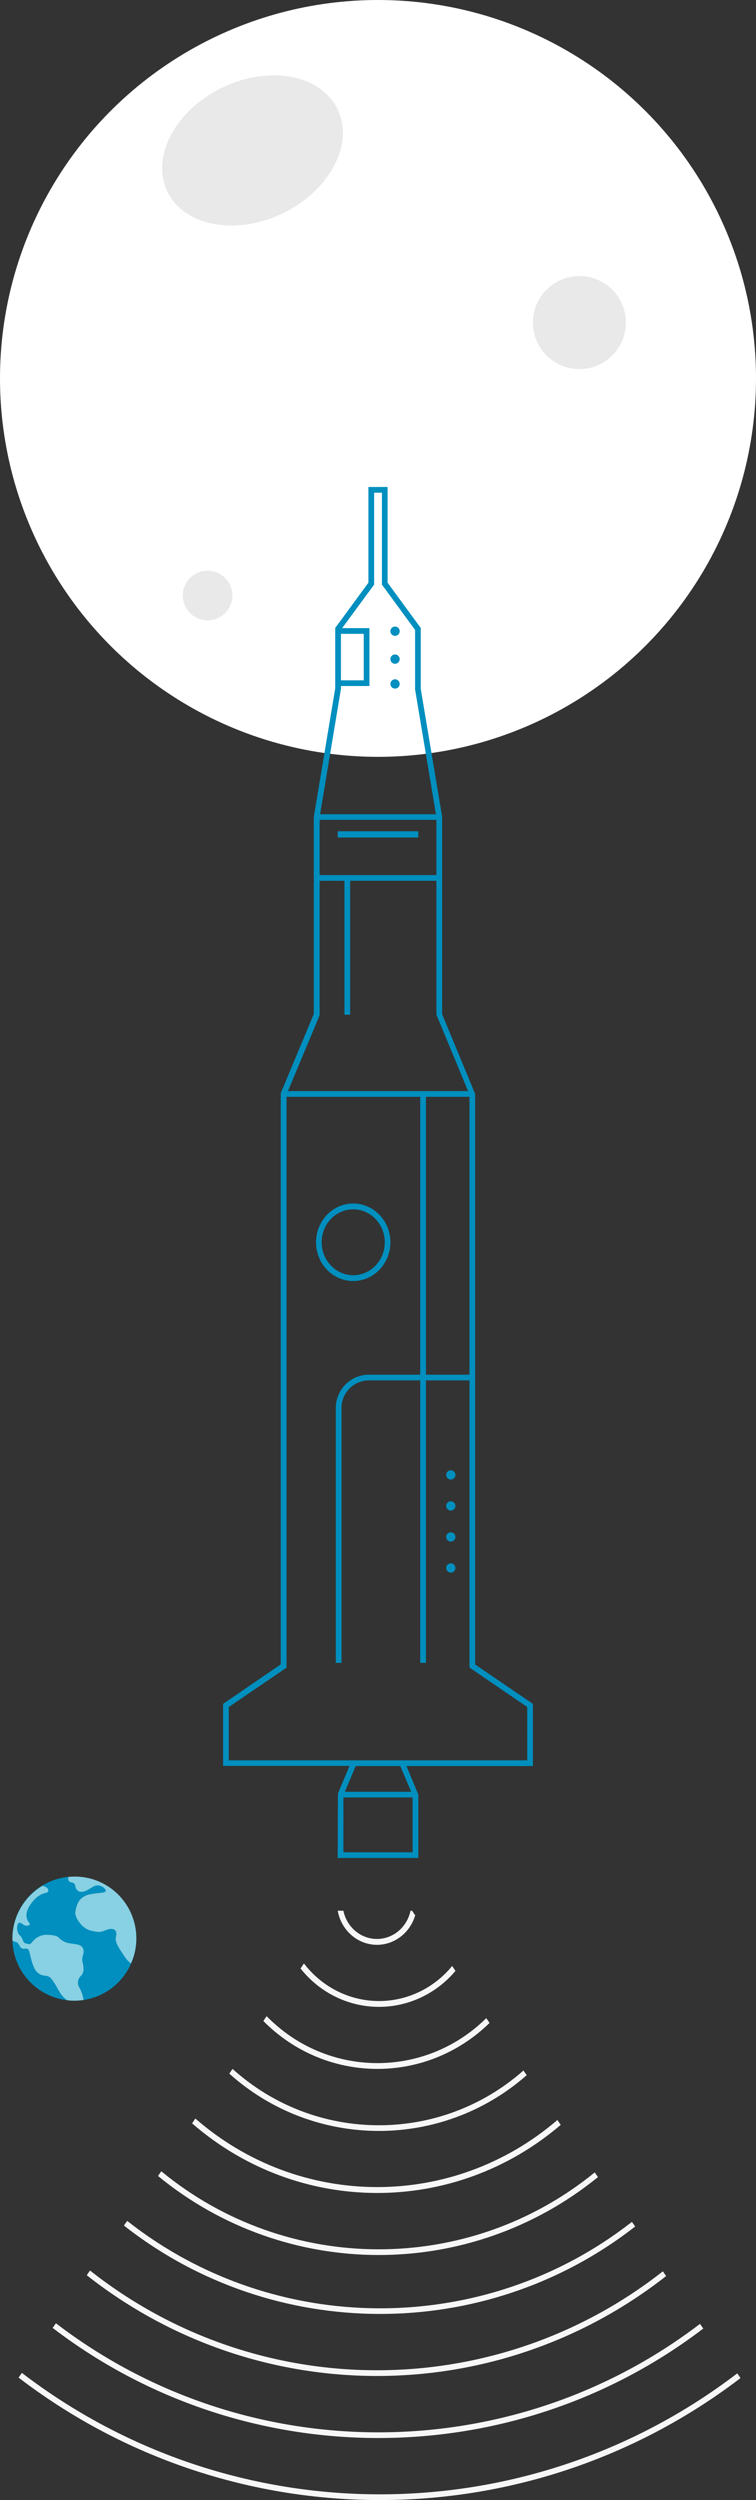 <?xml version="1.0" encoding="UTF-8"?>
<svg width="244px" height="806px" viewBox="0 0 244 806" version="1.1" xmlns="http://www.w3.org/2000/svg" xmlns:xlink="http://www.w3.org/1999/xlink">
    <rect x="0" y="0" width="244" height="806" fill="#333333" stroke="none"/>
    <!-- Generator: Sketch 48.1 (47250) - http://www.bohemiancoding.com/sketch -->
    <title>rocket</title>
    <desc>Created with Sketch.</desc>
    <defs></defs>
    <g id="GPTW_ForAll_Book" stroke="none" stroke-width="1" fill="none" fill-rule="evenodd" transform="translate(-977, -978)">
        <g id="Row-1---synopsis" transform="translate(-324, 877)">
            <g id="rocket" transform="translate(1301, 101)">
                <path d="M20.849,641.875 C19.566,639.923 19.226,638.855 17.811,637.177 C16.396,635.499 15.057,636.958 13.094,635.034 C11.132,633.109 10.849,628.092 10.113,627.736 C9.377,627.381 8.642,627.919 7.896,627.381 C7.151,626.843 7.274,625.775 6.085,625.456 C5.698,625.369 5.33,625.214 5,625 C5.284,634.778 12.951,642.871 23,644 C22.155,643.424 21.426,642.704 20.849,641.875 Z" id="Shape"></path>
                <path d="M39.729,630.08 C39.102,629.023 36.676,626.008 37.149,624.268 C37.839,621.744 36.24,620.915 33.515,622.127 C31.798,622.901 30.008,622.282 28.809,622.027 C27.394,621.535 26.191,620.57 25.402,619.294 C24.787,618.551 24.371,617.664 24.193,616.715 C24.263,615.243 24.7,613.811 25.465,612.552 C26.396,611.423 27.722,610.693 29.172,610.512 C30.989,610.138 32.17,610.147 33.006,609.983 C33.842,609.819 34.06,609.591 33.778,609.072 C33.145,608.144 32.06,607.632 30.944,607.733 C29.454,607.888 27.727,610.111 25.556,609.728 C25.211,609.673 24.23,608.89 24.193,608.252 C24.213,607.827 24.059,607.413 23.766,607.104 C23.457,606.667 22.258,606.959 21.995,606.102 C21.891,605.744 21.867,605.368 21.922,605 C20.338,605.192 18.782,605.574 17.289,606.139 C16.141,606.566 15.036,607.103 13.991,607.742 C16.044,607.997 16.408,609.637 15.263,609.91 C13.832,610.22 12.531,610.964 11.538,612.042 C10.439,613.254 7.522,616.597 9.839,619.476 C10.648,620.478 8.676,620.596 8.086,620.123 C7.495,619.649 6.614,619.048 6.269,619.804 C5.838,620.863 5.929,622.064 6.514,623.047 C7.195,623.958 6.986,623.375 7.513,624.322 C8.04,625.27 7.968,625.853 8.712,626.017 C9.457,626.181 10.157,626.627 10.793,625.57 C11.75,624.336 13.147,623.523 14.69,623.302 C15.981,623.22 18.579,623.375 19.233,624.213 C20.223,625.25 21.551,625.897 22.976,626.035 C25.156,626.336 26.274,626.436 26.855,627.52 C27.637,629.005 26.392,630.253 26.71,631.692 C27.028,633.132 27.482,635.036 26.328,636.247 C25.181,637.246 24.969,638.951 25.838,640.201 C26.443,641.397 26.863,642.678 27.082,644 C28.39,643.797 29.674,643.465 30.916,643.007 C35.866,641.172 39.864,637.406 42,632.567 C41.085,631.898 40.313,631.053 39.729,630.08 Z" id="Shape"></path>
                <circle id="Oval" fill="#008FBE" fill-rule="nonzero" cx="24" cy="625" r="20"></circle>
                <path d="M22.118,606.196 C22.385,607.063 23.598,606.768 23.911,607.211 C24.207,607.523 24.363,607.943 24.343,608.373 C24.343,609.019 25.372,609.812 25.722,609.867 C27.918,610.255 29.665,608.023 31.172,607.847 C32.302,607.745 33.399,608.264 34.04,609.203 C34.325,609.701 34.105,609.932 33.259,610.126 C32.413,610.319 31.209,610.282 29.38,610.661 C27.907,610.831 26.556,611.56 25.602,612.699 C24.812,613.982 24.36,615.445 24.288,616.951 C24.467,617.911 24.888,618.81 25.51,619.561 C26.309,620.853 27.526,621.83 28.957,622.328 C30.17,622.587 31.981,623.251 33.718,622.43 C36.476,621.203 38.094,622.042 37.395,624.597 C36.917,626.359 39.371,629.412 40.006,630.482 C40.591,631.465 41.366,632.321 42.285,633 C45.173,626.492 44.374,618.931 40.19,613.175 C36.006,607.419 29.075,604.346 22.017,605.117 C21.975,605.48 22.01,605.848 22.118,606.196 Z" id="Shape" fill="#88D0E3" fill-rule="nonzero"></path>
                <path d="M26.206,636.911 C27.38,635.664 26.927,633.779 26.594,632.291 C26.261,630.804 27.519,629.519 26.742,628.06 C26.15,626.96 25.012,626.858 22.793,626.553 C21.342,626.413 19.989,625.757 18.982,624.706 C18.316,623.855 15.67,623.698 14.357,623.782 C12.786,624.006 11.363,624.831 10.389,626.082 C9.742,627.154 9.029,626.701 8.271,626.535 C7.512,626.369 7.586,625.787 7.05,624.816 C6.513,623.846 6.726,624.428 6.032,623.523 C5.437,622.526 5.344,621.308 5.783,620.233 C6.143,619.467 7.022,620.076 7.633,620.557 C8.243,621.037 10.241,620.917 9.418,619.901 C7.059,616.972 10.028,613.59 11.147,612.361 C12.159,611.268 13.483,610.513 14.94,610.199 C16.105,609.922 15.735,608.259 13.645,608 C7.499,611.711 3.819,618.431 4.007,625.602 C4.33,625.819 4.691,625.976 5.071,626.064 C6.236,626.387 6.125,627.477 6.846,628.013 C7.568,628.549 8.299,628.013 9.02,628.374 C9.742,628.734 10,633.834 11.943,635.766 C13.885,637.697 15.208,636.246 16.568,637.937 C17.927,639.628 18.288,640.709 19.546,642.695 C20.118,643.544 20.843,644.28 21.683,644.867 C23.445,645.071 25.228,645.04 26.983,644.774 C26.759,643.433 26.332,642.134 25.715,640.921 C24.829,639.656 25.04,637.926 26.206,636.911 Z" id="Shape" fill="#88D0E3" fill-rule="nonzero"></path>
                <circle id="Oval" fill="#FFFFFF" fill-rule="nonzero" cx="122" cy="122" r="122"></circle>
                <circle id="Oval" fill="#008FBE" fill-rule="nonzero" cx="145.5" cy="475.5" r="1.5"></circle>
                <circle id="Oval" fill="#008FBE" fill-rule="nonzero" cx="145.5" cy="485.5" r="1.5"></circle>
                <circle id="Oval" fill="#008FBE" fill-rule="nonzero" cx="145.5" cy="495.5" r="1.5"></circle>
                <circle id="Oval" fill="#008FBE" fill-rule="nonzero" cx="145.5" cy="505.5" r="1.5"></circle>
                <ellipse id="Oval" fill="#E9E9E9" fill-rule="nonzero" transform="translate(81.5, 48.5) rotate(-25.8) translate(-81.5, -48.5) " cx="81.5" cy="48.5" rx="30.5" ry="22.5"></ellipse>
                <circle id="Oval" fill="#E9E9E9" fill-rule="nonzero" cx="67" cy="192" r="8"></circle>
                <circle id="Oval" fill="#E9E9E9" fill-rule="nonzero" cx="187" cy="104" r="15"></circle>
                <rect id="Rectangle-path" fill="#008FBE" fill-rule="nonzero" x="109" y="268" width="26" height="2"></rect>
                <path d="M126,400.51 C126.004,395.453 123.082,390.892 118.599,388.955 C114.115,387.017 108.952,388.084 105.518,391.658 C102.084,395.232 101.056,400.609 102.913,405.281 C104.77,409.953 109.146,413 114,413 C120.622,412.995 125.99,407.407 126,400.51 Z M103.805,400.51 C103.801,396.213 106.283,392.338 110.092,390.691 C113.902,389.044 118.288,389.951 121.206,392.987 C124.124,396.024 124.998,400.593 123.42,404.562 C121.843,408.532 118.125,411.12 114,411.12 C108.379,411.11 103.824,406.365 103.814,400.51 L103.805,400.51 Z" id="Shape" fill="#008FBE" fill-rule="nonzero"></path>
                <path d="M172,549.317 L153.361,536.629 L153.361,352.684 L142.694,326.95 L142.694,263.253 L135.798,222.087 L135.798,202.457 L125.094,187.854 L125.094,157 L118.906,157 L118.906,187.854 L108.193,202.457 L108.193,202.503 L108.193,221.175 L108.193,221.93 L101.278,263.364 L101.278,326.894 L90.611,352.445 L90.611,536.592 L72,549.317 L72,569.315 L112.809,569.315 L109.067,578.21 L108.993,599 L135.007,599 L135.007,578.569 L131.191,569.361 L172,569.361 L172,549.317 Z M151.522,443.184 L137.471,443.184 L137.471,353.605 L151.522,353.605 L151.522,443.184 Z M140.855,282.119 L103.154,282.119 L103.154,264.321 L140.855,264.321 L140.855,282.119 Z M110.041,204.344 L117.398,204.344 L117.398,219.334 L110.041,219.334 L110.041,204.344 Z M110.041,222.087 L110.041,221.166 L119.237,221.166 L119.237,202.503 L110.428,202.503 L120.754,188.48 L120.754,158.841 L123.264,158.841 L123.264,188.48 L133.968,203.083 L133.968,222.262 L140.699,262.507 L103.31,262.507 L110.041,222.087 Z M103.154,327.318 L103.154,283.96 L111.172,283.96 L111.172,327.134 L113.011,327.134 L113.011,283.96 L140.855,283.96 L140.855,327.134 L151.062,351.764 L92.938,351.764 L103.154,327.318 Z M110.841,597.159 L110.841,579.49 L133.177,579.49 L133.177,597.159 L110.841,597.159 Z M132.708,577.648 L111.301,577.648 L114.805,569.361 L129.195,569.361 L132.708,577.648 Z M170.17,567.52 L73.839,567.52 L73.839,550.33 L92.478,537.642 L92.478,353.605 L135.632,353.605 L135.632,443.184 L119.08,443.184 C113.176,443.189 108.391,447.98 108.386,453.892 L108.386,536.095 L110.225,536.095 L110.225,453.892 C110.23,448.997 114.192,445.03 119.08,445.025 L135.632,445.025 L135.632,536.095 L137.471,536.095 L137.471,445.025 L151.522,445.025 L151.522,537.605 L170.161,550.33 L170.17,567.52 Z" id="Shape" fill="#008FBE" fill-rule="nonzero"></path>
                <circle id="Oval" fill="#008FBE" fill-rule="nonzero" cx="127.5" cy="203.5" r="1.5"></circle>
                <path d="M127.5,214 C128.328,214 129,213.328 129,212.5 C129,211.672 128.328,211 127.5,211 C126.672,211 126,211.672 126,212.5 C126,213.328 126.672,214 127.5,214 Z" id="Shape" fill="#008FBE" fill-rule="nonzero"></path>
                <path d="M127.627,221.995 C128.403,221.929 129,221.279 129,220.5 C129,219.721 128.403,219.071 127.627,219.005 C127.062,218.958 126.519,219.232 126.223,219.714 C125.926,220.196 125.926,220.804 126.223,221.286 C126.519,221.768 127.062,222.042 127.627,221.995 Z" id="Shape" fill="#008FBE" fill-rule="nonzero"></path>
                <path d="M239,766.67 L237.948,765.157 C169.766,817.214 75.163,817.15 7.052,765 L6,766.522 C74.748,819.104 170.186,819.165 239,766.67 Z" id="Shape" fill="#F7F7F7" fill-rule="nonzero"></path>
                <path d="M226.972,750.693 L225.922,749.2 C164.66,795.9 79.211,795.818 18.041,749 L17,750.502 C78.807,797.762 165.105,797.84 227,750.693 L226.972,750.693 Z" id="Shape" fill="#F7F7F7" fill-rule="nonzero"></path>
                <path d="M215,733.78 L213.942,732.258 C159.608,774.882 83.264,774.776 29.049,732 L28,733.513 C82.849,776.729 160.029,776.84 215,733.78 Z" id="Shape" fill="#F7F7F7" fill-rule="nonzero"></path>
                <path d="M205,717.805 L203.947,716.317 C156.24,753.592 88.609,753.461 41.053,716 L40,717.496 C88.192,755.386 156.661,755.513 205,717.805 Z" id="Shape" fill="#F7F7F7" fill-rule="nonzero"></path>
                <path d="M193,701.891 L191.949,700.378 C151.164,733.568 92.657,733.409 52.051,700 L51,701.522 C92.236,735.354 151.561,735.508 192.972,701.891 L193,701.891 Z" id="Shape" fill="#F7F7F7" fill-rule="nonzero"></path>
                <path d="M180.954,685.019 L179.896,683.479 C146.064,712.487 96.652,712.284 63.049,683 L62,684.559 C96.254,714.305 146.526,714.5 181,685.019 L180.954,685.019 Z" id="Shape" fill="#F7F7F7" fill-rule="nonzero"></path>
                <path d="M170,669.026 L168.945,667.513 C142.083,691.252 101.655,691.031 75.055,667 L74,668.512 C101.242,692.965 142.489,693.186 169.991,669.026 L170,669.026 Z" id="Shape" fill="#F7F7F7" fill-rule="nonzero"></path>
                <path d="M158,652.184 L156.948,650.635 C137.112,670.21 105.548,669.928 86.052,650 L85,651.559 C105.151,671.902 137.517,672.179 158,652.184 Z" id="Shape" fill="#F7F7F7" fill-rule="nonzero"></path>
                <path d="M122.288,647 C131.776,647.006 140.796,642.771 147,635.398 L145.929,633.818 C139.962,641.123 131.106,645.274 121.824,645.115 C112.542,644.956 103.825,640.505 98.098,633 L97,634.627 C103.194,642.442 112.478,646.985 122.288,647 Z" id="Shape" fill="#F7F7F7" fill-rule="nonzero"></path>
                <path d="M121.655,627 C127.326,626.995 132.331,623.14 134,617.493 L133.005,616 L132.495,616 C131.39,621.315 126.878,625.108 121.66,625.108 C116.441,625.108 111.929,621.315 110.825,616 L109,616 C110.135,622.358 115.449,626.977 121.655,627 Z" id="Shape" fill="#F7F7F7" fill-rule="nonzero"></path>
            </g>
        </g>
    </g>
</svg>